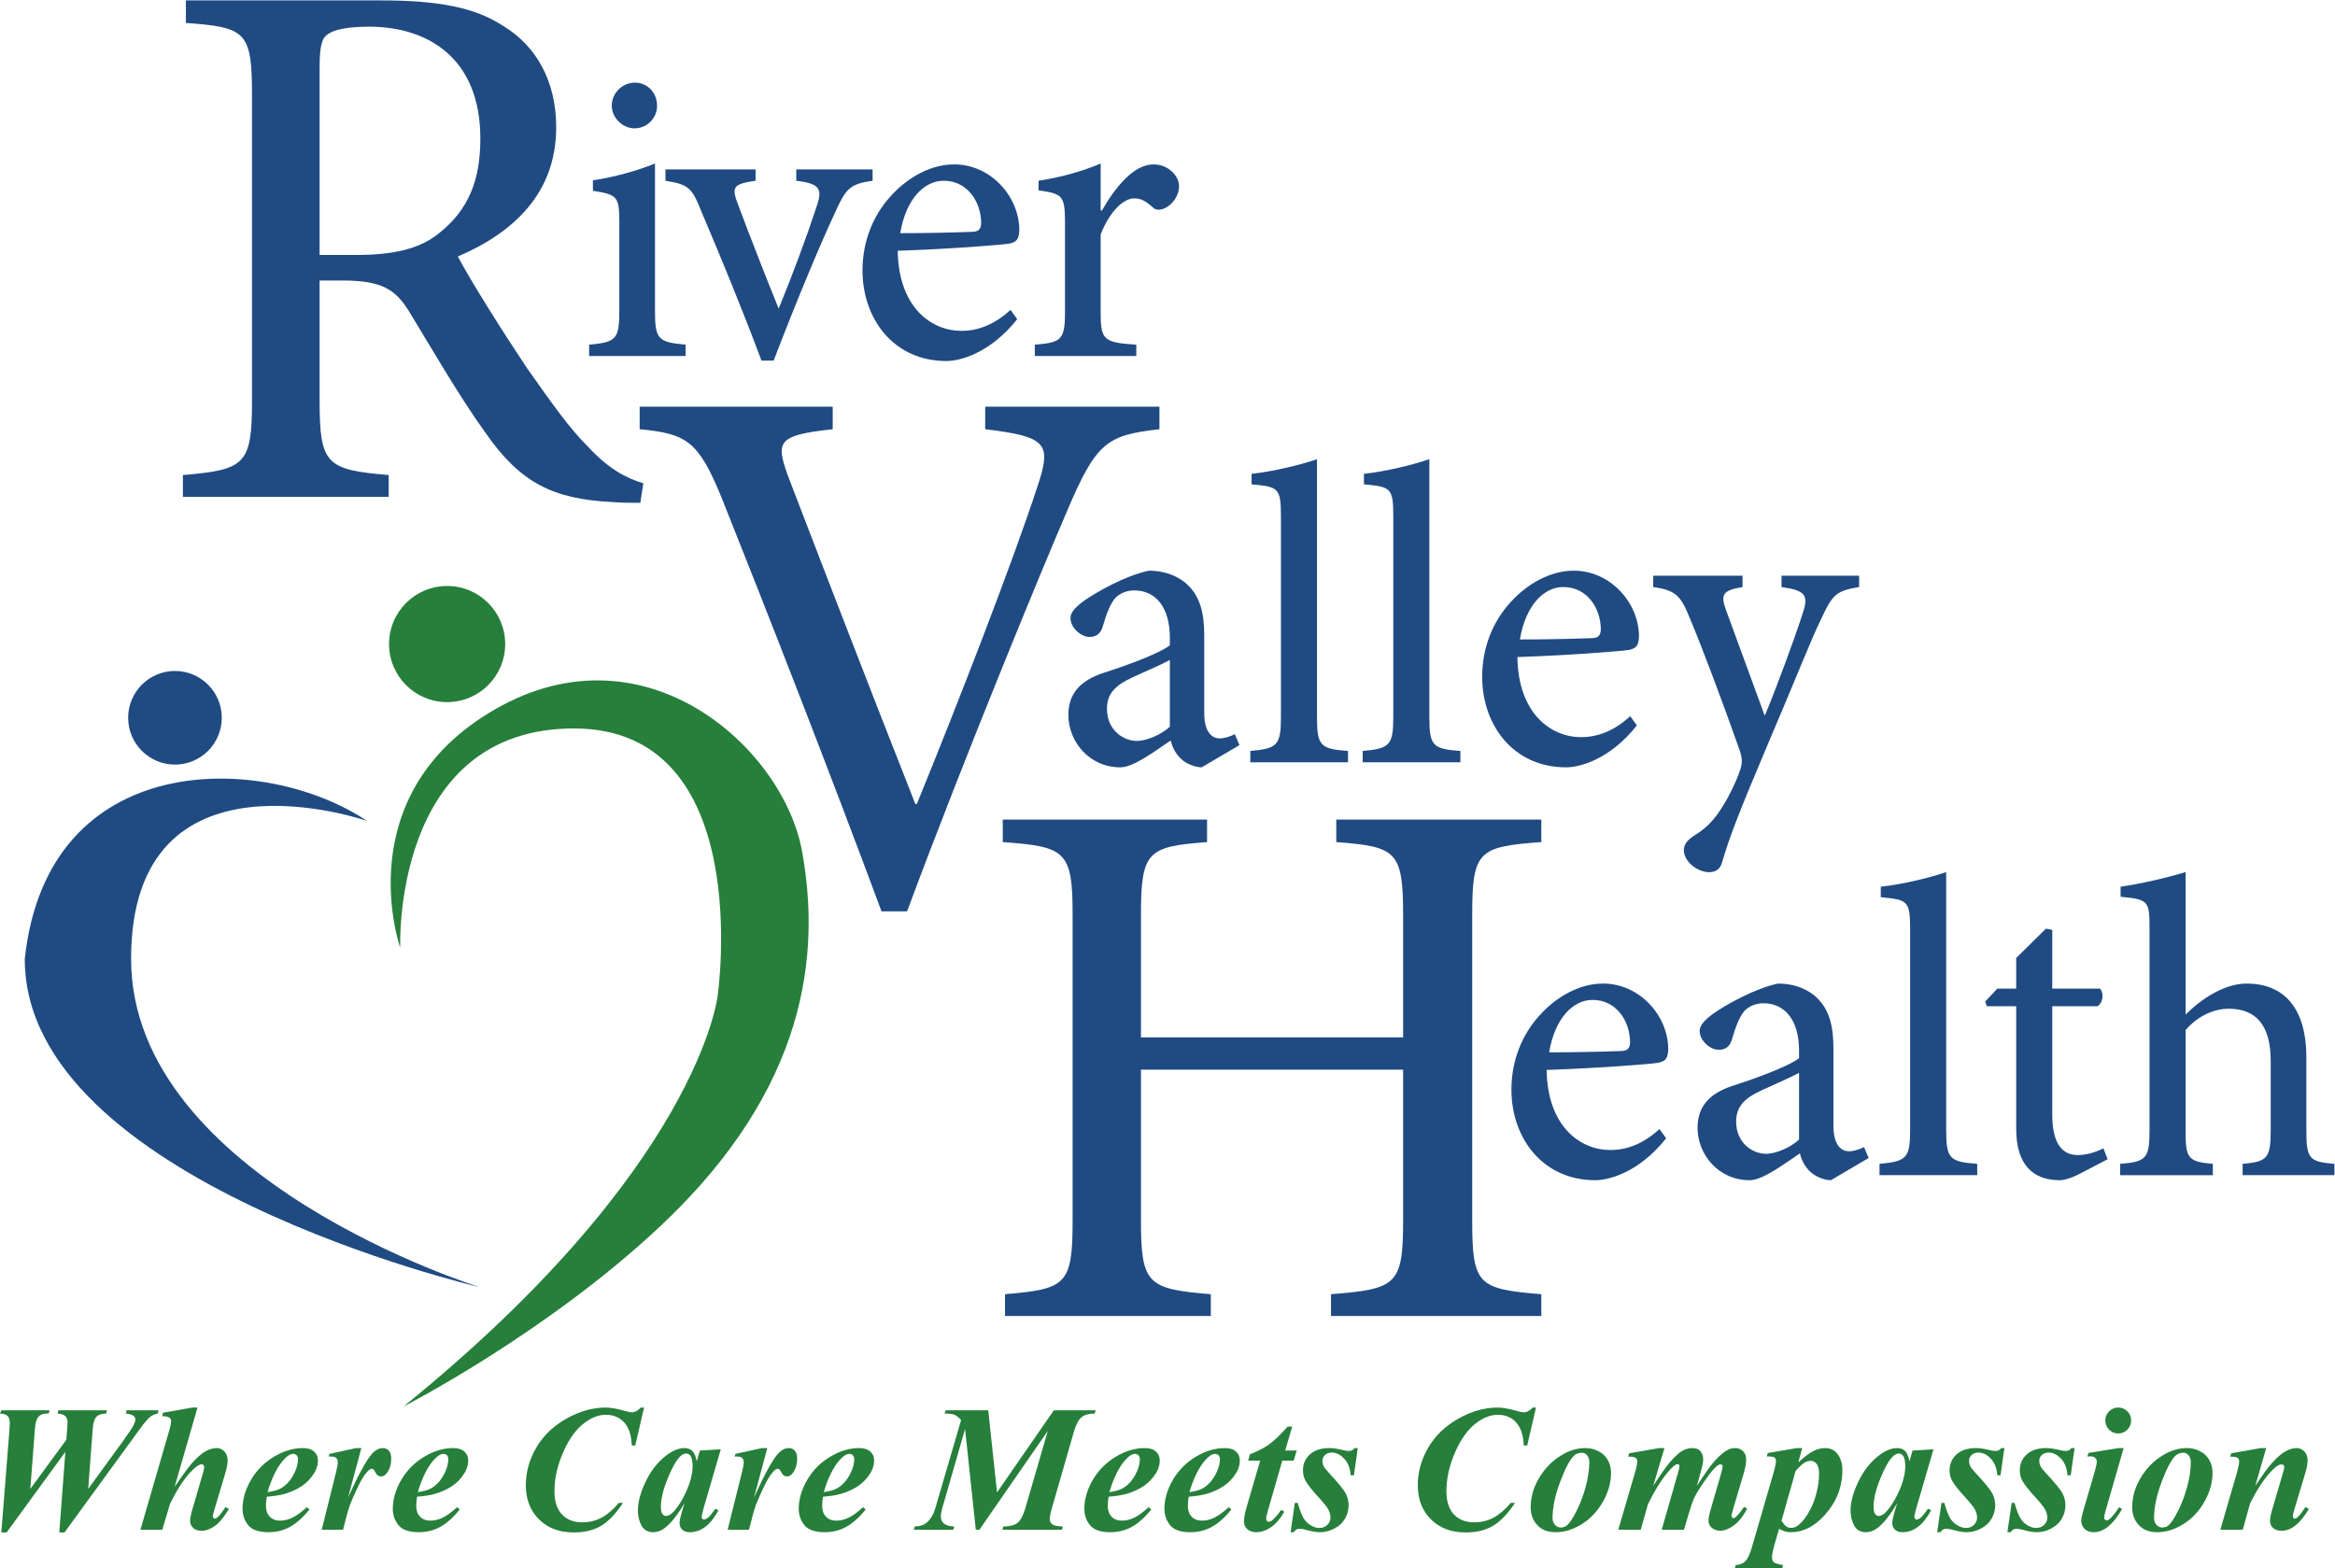<?xml version="1.0" encoding="UTF-8" standalone="no"?>
<svg xmlns:inkscape="http://www.inkscape.org/namespaces/inkscape" xmlns:sodipodi="http://sodipodi.sourceforge.net/DTD/sodipodi-0.dtd" xmlns="http://www.w3.org/2000/svg" xmlns:svg="http://www.w3.org/2000/svg" version="1.1" id="svg2" width="331.52" height="222.693" viewBox="0 0 331.52 222.693" sodipodi:docname="RiverValleyHealth-WhereCareMeetsCompassion-4C.eps">
  <defs id="defs6"></defs>
  <g id="g8" inkscape:groupmode="layer" inkscape:label="ink_ext_XXXXXX" transform="matrix(1.333,0,0,-1.333,0,222.693)">
    <g id="g10" transform="scale(0.1)">
      <path d="m 378.02,1399 c 41.597,0 68.8,6.39 89.601,23.19 31.203,24.8 44,56 44,100.8 0,87.21 -57.601,119.21 -118.402,119.21 -23.199,0 -37.606,-3.2 -44,-8 -6.403,-4 -8.805,-12.81 -8.805,-35.2 v -200 z m 304.007,-264.02 c -10.402,0 -20,0 -29.601,0.81 -64.004,3.19 -98.403,20.8 -135.203,73.6 -28.801,40 -57.606,90.4 -81.602,129.6 -14.398,23.2 -28.805,32.8 -70.402,32.8 h -24.805 v -128 c 0,-68 7.203,-73.61 73.606,-79.2 v -23.2 H 194.813 v 23.2 c 66.402,5.59 73.605,11.2 73.605,79.2 v 324.81 c 0,68.8 -6.402,72.79 -70.406,77.6 v 24 h 206.406 c 62.402,0 101.602,-7.2 132.805,-28 33.597,-20.81 55.199,-57.61 55.199,-107.2 0,-69.61 -44.801,-112.01 -104.801,-137.61 14.399,-27.2 48.801,-81.6 72.801,-117.6 30.402,-43.2 46.398,-65.6 66.402,-85.6 21.598,-23.21 40,-32.8 58.403,-38.4 l -3.2,-20.81" style="fill:#204b82;fill-opacity:1;fill-rule:nonzero;stroke:none" id="path12"></path>
      <path d="m 651.621,1558.02 c 0,13.84 11.609,24.57 24.567,24.57 13.398,0 23.671,-10.73 23.671,-24.57 0,-12.95 -10.273,-24.11 -24.117,-24.11 -12.512,0 -24.121,11.16 -24.121,24.11 z m -24.117,-266.63 v 12.06 c 28.586,2.68 32.16,5.35 32.16,36.62 v 92.9 c 0,28.13 -1.789,30.37 -28.141,34.39 v 11.16 c 23.227,3.57 46.004,9.83 66.106,17.87 v -156.32 c 0,-30.82 3.125,-33.94 32.601,-36.62 v -12.06 H 627.504" style="fill:#204b82;fill-opacity:1;fill-rule:nonzero;stroke:none" id="path14"></path>
      <path d="m 929.402,1478.07 c -24.113,-3.57 -28.132,-7.59 -40.191,-34.38 -15.633,-33.5 -39.305,-89.77 -65.207,-157.22 h -12.953 c -20.547,54.94 -41.539,105.85 -63.867,158.55 -10.274,25.91 -13.848,29.04 -38.411,33.05 v 12.07 h 96.024 v -12.07 c -24.563,-3.57 -25.906,-6.69 -18.313,-26.35 11.614,-31.26 30.371,-79.05 42.875,-109.86 14.743,35.72 29.926,76.82 39.75,106.74 7.594,20.99 4.469,26.35 -20.988,29.47 v 12.07 h 81.281 v -12.07" style="fill:#204b82;fill-opacity:1;fill-rule:nonzero;stroke:none" id="path16"></path>
      <path d="m 1004.85,1478.07 c -19.647,0 -39.745,-18.3 -45.998,-55.82 24.566,0 49.578,0.45 75.038,1.34 8.03,0 10.71,2.23 11.16,8.93 0,23.67 -15.18,45.55 -39.75,45.55 z m 78.61,-147.38 c -29.03,-36.62 -61.18,-44.67 -75.48,-44.67 -56.269,0 -89.324,45.12 -89.324,96.48 0,30.82 11.168,58.51 29.922,79.05 18.762,20.99 43.77,33.94 67.442,33.94 h 0.44 c 38.42,0 69.23,-33.94 69.23,-70.11 -0.44,-8.94 -2.23,-12.51 -10.71,-14.29 -8.05,-1.35 -64.77,-5.81 -118.808,-7.6 0.894,-60.3 35.73,-85.31 67.888,-85.31 18.31,0 35.73,7.15 52.25,22.34 l 7.15,-9.83" style="fill:#204b82;fill-opacity:1;fill-rule:nonzero;stroke:none" id="path18"></path>
      <path d="m 1173.65,1446.37 c 13.85,24.11 33.5,49.12 54.94,49.12 16.08,0 27.24,-12.5 27.24,-23.22 0,-9.82 -6.7,-19.65 -15.63,-23.67 -5.36,-2.23 -9.38,-1.79 -12.06,0.89 -7.59,6.7 -12.51,9.83 -20.1,9.83 -11.16,0 -25.9,-13.4 -35.73,-38.41 v -81.73 c 0,-30.38 2.24,-33.5 37.96,-35.73 v -12.06 h -108.08 v 12.06 c 28.59,2.23 32.16,5.35 32.16,35.28 v 94.24 c 0,29.48 -2.68,31.26 -28.14,34.83 v 10.27 c 22.33,3.58 43.77,8.94 66.1,18.32 v -50.02 h 1.34" style="fill:#204b82;fill-opacity:1;fill-rule:nonzero;stroke:none" id="path20"></path>
      <path d="m 1234.93,1213.4 c -56,-6.4 -67.2,-13.6 -98.4,-87.2 -23.2,-53.6 -108,-258.407 -170.401,-426.411 H 938.926 C 883.727,848.594 814.922,1024.59 768.52,1140.6 c -24.797,60.8 -37.598,68 -87.204,72.8 v 24 h 205.61 v -24 c -58.406,-6.4 -60.805,-12.8 -48.004,-48.8 22.402,-58.4 83.203,-216.807 136.004,-350.412 h 1.601 C 1019.73,919.797 1078.93,1072.6 1104.53,1151 c 16,47.2 11.2,54.4 -55.2,62.4 v 24 h 185.6 v -24" style="fill:#204b82;fill-opacity:1;fill-rule:nonzero;stroke:none" id="path22"></path>
      <path d="m 1246.02,967.563 c -9.83,-5.356 -29.93,-13.84 -39.31,-18.309 -17.86,-8.039 -27.69,-16.973 -27.69,-33.496 0,-23.672 18.31,-34.391 31.71,-34.391 11.16,0 26.8,7.145 35.29,15.188 z m 33.94,-114.336 c -7.15,0 -16.97,4.023 -21.89,8.937 -6.25,5.805 -9.37,12.504 -11.16,19.649 -17.87,-12.055 -39.75,-28.586 -53.6,-28.586 -33.05,0 -55.38,27.246 -55.38,55.832 0,21.882 11.61,36.175 37.07,44.664 28.14,8.929 60.74,21.433 71.02,29.476 v 8.035 c 0,32.606 -15.19,50.466 -37.97,50.466 -8.04,0 -15.18,-3.12 -20.1,-8.03 -5.36,-6.26 -9.38,-16.53 -13.39,-30.37 -2.24,-7.597 -6.7,-11.171 -14.3,-11.171 -8.48,0 -20.09,9.381 -20.09,20.101 0,6.25 5.35,11.61 14.29,18.31 13.4,9.38 43.77,26.8 69.22,32.16 14.29,0 27.69,-4.02 38.41,-12.51 16.08,-13.4 20.55,-32.16 20.55,-56.272 v -82.629 c 0,-20.992 8.48,-27.242 16.53,-27.242 5.35,0 11.61,2.23 16.07,4.465 l 4.92,-11.614 -40.2,-23.671" style="fill:#204b82;fill-opacity:1;fill-rule:nonzero;stroke:none" id="path24"></path>
      <path d="m 1331.72,858.59 v 12.058 c 28.59,2.676 32.61,5.809 32.61,36.176 v 213.486 c 0,30.82 -2.68,31.71 -31.27,34.39 v 11.17 c 24.12,2.68 53.15,9.82 69.68,15.63 V 906.824 c 0,-30.816 3.57,-33.941 33.05,-36.176 V 858.59 h -104.07" style="fill:#204b82;fill-opacity:1;fill-rule:nonzero;stroke:none" id="path26"></path>
      <path d="m 1451.4,858.59 v 12.058 c 28.58,2.676 32.6,5.809 32.6,36.176 v 213.486 c 0,30.82 -2.68,31.71 -31.27,34.39 v 11.17 c 24.13,2.68 53.15,9.82 69.68,15.63 V 906.824 c 0,-30.816 3.57,-33.941 33.05,-36.176 V 858.59 H 1451.4" style="fill:#204b82;fill-opacity:1;fill-rule:nonzero;stroke:none" id="path28"></path>
      <path d="m 1664.86,1045.28 c -19.65,0 -39.74,-18.31 -46,-55.831 24.57,0 49.58,0.449 75.04,1.344 8.03,0 10.71,2.23 11.16,8.93 0,23.667 -15.18,45.557 -39.75,45.557 z m 78.61,-147.389 c -29.03,-36.621 -61.18,-44.664 -75.48,-44.664 -56.28,0 -89.32,45.113 -89.32,96.476 0,30.813 11.16,58.507 29.92,79.047 18.76,21 43.77,33.95 67.44,33.95 h 0.44 c 38.42,0 69.23,-33.95 69.23,-70.122 -0.44,-8.937 -2.23,-12.512 -10.71,-14.293 -8.05,-1.344 -64.77,-5.805 -118.81,-7.594 0.9,-60.296 35.73,-85.304 67.89,-85.304 18.31,0 35.73,7.148 52.25,22.332 l 7.15,-9.828" style="fill:#204b82;fill-opacity:1;fill-rule:nonzero;stroke:none" id="path30"></path>
      <path d="m 1980.15,1045.28 c -24.12,-4.02 -28.14,-7.6 -40.2,-33.5 -11.61,-23.671 -25.9,-61.182 -57.61,-135.323 -30.82,-72.805 -40.65,-98.707 -47.79,-123.273 -2.24,-9.375 -8.04,-11.614 -14.3,-11.614 -12.5,0 -26.79,11.614 -26.79,23.231 0,6.699 4.02,11.16 11.61,16.074 15.18,9.379 24.12,20.102 35.28,40.199 8.04,15.188 11.62,24.563 13.4,30.371 2.24,6.7 1.79,12.504 -0.89,20.098 -18.76,53.145 -39.75,108.973 -52.7,139.787 -9.83,24.12 -14.3,30.37 -39.31,33.95 v 12.06 h 95.14 v -12.06 c -21.44,-3.58 -23.68,-8.05 -17.42,-25.01 l 41.09,-112.106 c 12.5,29.922 32.15,83.07 41.09,111.216 5.35,16.97 2.23,22.32 -23.23,25.9 v 12.06 h 82.63 v -12.06" style="fill:#204b82;fill-opacity:1;fill-rule:nonzero;stroke:none" id="path32"></path>
      <path d="m 1641.67,773.59 c -67.21,-4.801 -73.61,-9.602 -73.61,-77.598 V 370.379 c 0,-68.797 6.4,-72.809 73.61,-78.399 v -23.21 h -224.01 v 23.21 c 69.6,5.59 76.8,9.602 76.8,78.399 V 531.191 H 1215.25 V 370.379 c 0,-68 7.21,-72.809 74.41,-78.399 v -23.21 h -219.21 v 23.21 c 64.8,5.59 72,9.602 72,78.399 v 325.613 c 0,67.996 -7.2,72.797 -74.4,77.598 v 24.004 h 217.6 V 773.59 c -63.19,-4.801 -70.4,-9.602 -70.4,-77.598 V 565.59 h 279.21 v 130.402 c 0,67.996 -7.2,72.797 -71.2,77.598 v 24.004 h 218.41 V 773.59" style="fill:#204b82;fill-opacity:1;fill-rule:nonzero;stroke:none" id="path34"></path>
      <path d="m 1696.02,605.469 c -19.65,0 -39.75,-18.309 -46.01,-55.828 24.57,0 49.58,0.449 75.04,1.339 8.04,0 10.72,2.231 11.16,8.93 0,23.672 -15.18,45.559 -39.75,45.559 z m 78.6,-147.387 c -29.03,-36.621 -61.18,-44.66 -75.47,-44.66 -56.28,0 -89.33,45.109 -89.33,96.469 0,30.82 11.17,58.507 29.92,79.058 18.76,20.992 43.77,33.942 67.44,33.942 h 0.45 c 38.41,0 69.23,-33.942 69.23,-70.121 -0.45,-8.938 -2.24,-12.508 -10.72,-14.29 -8.04,-1.351 -64.76,-5.808 -118.81,-7.601 0.9,-60.289 35.74,-85.297 67.89,-85.297 18.32,0 35.73,7.137 52.26,22.328 l 7.14,-9.828" style="fill:#204b82;fill-opacity:1;fill-rule:nonzero;stroke:none" id="path36"></path>
      <path d="m 1916.18,527.75 c -9.83,-5.352 -29.93,-13.84 -39.31,-18.309 -17.86,-8.031 -27.69,-16.972 -27.69,-33.492 0,-23.668 18.32,-34.39 31.71,-34.39 11.17,0 26.8,7.14 35.29,15.179 z m 33.94,-114.328 c -7.15,0 -16.97,4.019 -21.89,8.93 -6.25,5.808 -9.37,12.507 -11.16,19.648 -17.87,-12.051 -39.75,-28.578 -53.6,-28.578 -33.05,0 -55.38,27.238 -55.38,55.828 0,21.879 11.61,36.172 37.07,44.66 28.14,8.93 60.74,21.442 71.02,29.481 v 8.039 c 0,32.601 -15.19,50.461 -37.97,50.461 -8.04,0 -15.18,-3.121 -20.09,-8.032 -5.37,-6.257 -9.38,-16.527 -13.4,-30.371 -2.24,-7.597 -6.7,-11.168 -14.3,-11.168 -8.48,0 -20.09,9.379 -20.09,20.102 0,6.25 5.35,11.609 14.29,18.308 13.4,9.379 43.77,26.801 69.22,32.161 14.29,0 27.69,-4.02 38.42,-12.512 16.07,-13.399 20.54,-32.16 20.54,-56.27 V 471.48 c 0,-20.992 8.48,-27.242 16.52,-27.242 5.36,0 11.62,2.231 16.08,4.461 l 4.92,-11.609 -40.2,-23.668" style="fill:#204b82;fill-opacity:1;fill-rule:nonzero;stroke:none" id="path38"></path>
      <path d="m 2001.88,418.781 v 12.059 c 28.59,2.68 32.61,5.808 32.61,36.18 v 213.484 c 0,30.812 -2.68,31.707 -31.27,34.387 v 11.168 c 24.12,2.675 53.15,9.824 69.68,15.629 V 467.02 c 0,-30.821 3.57,-33.95 33.05,-36.18 v -12.059 h -104.07" style="fill:#204b82;fill-opacity:1;fill-rule:nonzero;stroke:none" id="path40"></path>
      <path d="m 2213.13,419.219 c -8.05,-4.02 -15.19,-5.797 -19.21,-5.797 -29.48,0 -46.45,17.418 -46.45,54.488 v 130.86 h -31.26 l -1.79,4.91 12.95,13.851 h 20.1 v 32.598 l 31.71,31.266 6.7,-1.34 v -62.524 h 50.91 c 4.47,-5.359 3.13,-15.191 -2.67,-18.761 h -48.24 V 483.09 c 0,-36.621 15.18,-42.871 27.25,-42.871 10.71,0 20.99,4.019 27.24,7.14 l 4.46,-11.609 -31.7,-16.531" style="fill:#204b82;fill-opacity:1;fill-rule:nonzero;stroke:none" id="path42"></path>
      <path d="m 2388.62,418.781 v 12.059 c 25.91,2.23 29.92,5.808 29.92,35.281 v 74.59 c 0,37.07 -15.18,55.379 -44.66,55.379 -16.08,0 -33.49,-8.039 -46,-22.781 V 466.121 c 0,-29.031 2.23,-33.051 29.03,-35.281 v -12.059 h -98.71 v 12.059 c 27.25,2.23 31.27,5.359 31.27,35.281 v 216.168 c 0,28.586 -1.34,30.367 -30.82,33.047 v 10.723 c 21.89,3.125 50.47,9.824 69.23,15.629 V 589.84 c 16.08,16.07 40.64,33.051 65.21,33.051 37.07,0 63.42,-23.231 63.42,-78.61 v -78.16 c 0,-29.922 3.12,-33.051 29.92,-35.281 v -12.059 h -97.81" style="fill:#204b82;fill-opacity:1;fill-rule:nonzero;stroke:none" id="path44"></path>
      <path d="m 139.625,649.23 c 0,234.418 251.164,146.977 251.164,146.977 C 281.621,869.285 50.496,874.578 26.398,649.109 26.043,412.371 510.98,299.461 510.98,299.461 c 0,0 -371.355,115.348 -371.355,349.769" style="fill:#204b82;fill-opacity:1;fill-rule:nonzero;stroke:none" id="path46"></path>
      <path d="m 186.355,856.148 c 27.54,0 49.868,22.325 49.868,49.864 0,27.539 -22.328,49.863 -49.868,49.863 -27.539,0 -49.863,-22.324 -49.863,-49.863 0,-27.539 22.324,-49.864 49.863,-49.864" style="fill:#204b82;fill-opacity:1;fill-rule:nonzero;stroke:none" id="path48"></path>
      <path d="m 476.23,922.684 c 34.161,0 61.852,27.691 61.852,61.851 0,34.165 -27.691,61.855 -61.852,61.855 -34.16,0 -61.851,-27.69 -61.851,-61.855 0,-34.16 27.691,-61.851 61.851,-61.851" style="fill:#267f3a;fill-opacity:1;fill-rule:nonzero;stroke:none" id="path50"></path>
      <path d="M 704.531,365.602 C 582.484,250.48 429.824,172.379 429.824,172.379 c 315.43,255.543 334.578,437.742 334.578,437.742 0,0 41.278,284.524 -153.039,284.524 -194.312,0 -185.07,-233.543 -185.07,-233.543 0,0 -57.703,163.023 101.594,254.269 159.297,91.249 306.222,-41.266 326.328,-151.32 C 874.32,654 859.523,511.789 704.531,365.602" style="fill:#267f3a;fill-opacity:1;fill-rule:nonzero;stroke:none" id="path52"></path>
      <path d="M 1.41,38.191 10.043,147.031 c 0.25,3.188 0.371,5.821 0.371,7.891 0,3.308 -0.766,5.75 -2.293,7.308 C 6.586,163.789 3.883,164.672 0,164.859 l 1.41,3.473 H 52.828 l -1.031,-3.473 h -2.535 c -3.379,0 -6.113,-1.121 -8.207,-3.328 -2.098,-2.23 -3.363,-6.371 -3.805,-12.429 l -4.969,-64.551 38.375,52.437 0.938,12.114 c 0.246,2.5 0.375,4.5 0.375,6 0,3.07 -0.832,5.41 -2.488,7.027 -1.656,1.633 -4.391,2.543 -8.207,2.73 l 0.938,3.473 h 51.793 l -1.031,-3.473 c -4.571,0 -7.946,-1.121 -10.137,-3.328 -2.188,-2.23 -3.535,-6.371 -4.031,-12.429 L 93.926,84.551 130.895,135.398 c 6.316,8.692 10.222,14.602 11.726,17.731 1.067,2.133 1.598,3.941 1.598,5.441 0,1.442 -0.703,2.731 -2.114,3.899 -1.406,1.152 -4.113,1.953 -8.117,2.39 l 0.938,3.473 h 33.965 l -0.84,-3.473 c -3.067,-0.57 -5.602,-1.629 -7.602,-3.199 -2.812,-2.18 -6.472,-6.371 -10.976,-12.558 L 68.688,38.191 H 63.148 L 69.625,124.051 7.043,38.191 H 1.41" style="fill:#267f3a;fill-opacity:1;fill-rule:nonzero;stroke:none" id="path54"></path>
      <path d="M 210.367,171.238 185.973,86.699 c 8.445,12.449 14.574,20.86 18.39,25.242 5.692,6.321 10.586,10.579 14.684,12.809 4.098,2.219 8.023,3.328 11.777,3.328 3.192,0 5.922,-1.207 8.207,-3.609 2.282,-2.41 3.426,-5.617 3.426,-9.617 0,-3.383 -0.746,-7.602 -2.254,-12.672 L 228.289,62.211 c -1.062,-3.5 -1.594,-5.851 -1.594,-7.039 0,-0.562 0.219,-1.07 0.66,-1.543 0.434,-0.469 0.934,-0.707 1.497,-0.707 0.753,0 1.5,0.316 2.253,0.938 2,1.562 4.129,4.062 6.379,7.5 0.563,0.879 1.469,2.191 2.719,3.949 l 3.664,-2.059 c -5.383,-8.891 -10.476,-14.988 -15.297,-18.301 -4.816,-3.32 -9.382,-4.969 -13.699,-4.969 -3.879,0 -6.91,0.988 -9.101,2.988 -2.192,2.012 -3.286,4.512 -3.286,7.512 0,2.758 0.754,6.66 2.25,11.73 l 11.637,39.969 c 0.754,2.761 1.129,4.761 1.129,6.011 0,0.68 -0.27,1.297 -0.797,1.821 -0.531,0.527 -1.14,0.808 -1.832,0.808 -2.25,0 -5.351,-1.879 -9.289,-5.64 -8.133,-7.692 -16.266,-19.77 -24.394,-36.211 l -8.352,-27.867 h -23.27 l 30.778,106.019 c 1.25,4.508 1.879,7.731 1.879,9.668 0,1.563 -0.629,2.781 -1.879,3.652 -1.629,1.2 -4.129,1.688 -7.508,1.508 l 0.66,3.75 31.238,5.539 h 5.633" style="fill:#267f3a;fill-opacity:1;fill-rule:nonzero;stroke:none" id="path56"></path>
      <path d="m 284.961,81.172 c 5.504,0.809 9.773,1.918 12.809,3.328 3.031,1.398 6.003,3.648 8.914,6.75 2.906,3.102 5.425,7.012 7.554,11.73 2.125,4.719 3.188,9.141 3.188,13.27 0,1.75 -0.488,3.129 -1.453,4.141 -0.973,0.988 -2.207,1.5 -3.707,1.5 -3.004,0 -6.383,-2.102 -10.133,-6.289 -6.883,-7.641 -12.606,-19.114 -17.172,-34.43 z m -0.844,-4.891 c -0.562,-4.062 -0.847,-7.41 -0.847,-10.043 0,-4.68 1.363,-8.438 4.085,-11.25 2.719,-2.816 6.368,-4.219 10.93,-4.219 4.375,0 8.77,1.051 13.184,3.18 4.41,2.133 9.523,5.852 15.34,11.172 l 2.816,-2.539 c -7.191,-8.691 -14.199,-14.883 -21.016,-18.57 -6.824,-3.691 -14.363,-5.543 -22.617,-5.543 -10.445,0 -17.672,2.5 -21.672,7.512 -4.004,5 -6.004,10.789 -6.004,17.352 0,10.27 2.985,20.52 8.957,30.789 5.973,10.25 14.11,18.469 24.399,24.66 10.285,6.207 20.625,9.297 31.008,9.297 5.254,0 9.222,-1.258 11.914,-3.758 2.691,-2.5 4.039,-5.648 4.039,-9.468 0,-4.571 -1.313,-9.012 -3.942,-13.321 -3.628,-5.89 -8.199,-10.633 -13.699,-14.222 -5.504,-3.59 -11.668,-6.34 -18.48,-8.207 -4.574,-1.25 -10.699,-2.191 -18.395,-2.82" style="fill:#267f3a;fill-opacity:1;fill-rule:nonzero;stroke:none" id="path58"></path>
      <path d="M 384.887,128.078 370.719,75.352 c 11.636,25.707 20.39,41.527 26.273,47.48 3.438,3.488 7.067,5.246 10.883,5.246 2.629,0 4.754,-0.957 6.379,-2.859 1.625,-1.91 2.441,-4.617 2.441,-8.117 0,-6.071 -1.468,-11.172 -4.41,-15.301 -1.875,-2.629 -3.972,-3.93 -6.289,-3.93 -2.5,0 -4.375,1.148 -5.629,3.461 -1.25,2.316 -2.125,3.68 -2.629,4.078 -0.496,0.41 -1.027,0.621 -1.59,0.621 -0.625,0 -1.285,-0.191 -1.972,-0.57 -1.379,-0.75 -3.176,-2.57 -5.399,-5.481 -2.218,-2.91 -4.953,-7.781 -8.207,-14.59 -3.25,-6.82 -5.785,-12.59 -7.601,-17.32 -1.813,-4.719 -4.348,-13.711 -7.598,-26.969 h -22.703 l 15.477,62.207 c 1.128,4.621 1.691,7.691 1.691,9.191 0,1.691 -0.301,3 -0.891,3.941 -0.593,0.938 -1.41,1.629 -2.441,2.071 -1.031,0.429 -3.176,0.648 -6.426,0.648 l 0.844,2.731 28.336,6.187 h 5.629" style="fill:#267f3a;fill-opacity:1;fill-rule:nonzero;stroke:none" id="path60"></path>
      <path d="m 445.027,81.172 c 5.504,0.809 9.778,1.918 12.809,3.328 3.031,1.398 6.008,3.648 8.918,6.75 2.902,3.102 5.426,7.012 7.555,11.73 2.121,4.719 3.187,9.141 3.187,13.27 0,1.75 -0.488,3.129 -1.457,4.141 -0.973,0.988 -2.207,1.5 -3.703,1.5 -3.004,0 -6.383,-2.102 -10.133,-6.289 -6.887,-7.641 -12.609,-19.114 -17.176,-34.43 z m -0.843,-4.891 c -0.563,-4.062 -0.844,-7.41 -0.844,-10.043 0,-4.68 1.363,-8.438 4.082,-11.25 2.719,-2.816 6.367,-4.219 10.933,-4.219 4.375,0 8.77,1.051 13.184,3.18 4.406,2.133 9.52,5.852 15.336,11.172 l 2.816,-2.539 C 482.5,53.891 475.492,47.699 468.676,44.012 c -6.821,-3.691 -14.36,-5.543 -22.617,-5.543 -10.446,0 -17.668,2.5 -21.668,7.512 -4.004,5 -6.008,10.789 -6.008,17.352 0,10.27 2.984,20.52 8.961,30.789 5.972,10.25 14.105,18.469 24.394,24.66 10.289,6.207 20.625,9.297 31.012,9.297 5.254,0 9.223,-1.258 11.914,-3.758 2.691,-2.5 4.035,-5.648 4.035,-9.468 0,-4.571 -1.312,-9.012 -3.937,-13.321 -3.629,-5.89 -8.199,-10.633 -13.703,-14.222 -5.5,-3.59 -11.664,-6.34 -18.481,-8.207 -4.57,-1.25 -10.699,-2.191 -18.394,-2.82" style="fill:#267f3a;fill-opacity:1;fill-rule:nonzero;stroke:none" id="path62"></path>
      <path d="m 685.98,171.238 -9.382,-40.437 h -3.66 c -0.438,11.008 -3.141,19.211 -8.114,24.621 -4.976,5.41 -11.465,8.129 -19.472,8.129 -8.629,0 -17.231,-3.699 -25.801,-11.071 -8.571,-7.39 -15.824,-18.679 -21.77,-33.878 -4.816,-12.332 -7.222,-24.481 -7.222,-36.5 0,-10.762 2.64,-18.973 7.925,-24.621 5.286,-5.672 12.528,-8.5 21.719,-8.5 7.449,0 14.235,1.629 20.363,4.879 6.133,3.25 12.325,8.539 18.579,15.851 h 4.507 c -7.757,-11.633 -15.593,-19.789 -23.507,-24.48 -7.915,-4.699 -17.59,-7.039 -29.036,-7.039 -15.328,0 -27.668,4.648 -37.015,13.93 -9.36,9.289 -14.031,21.41 -14.031,36.359 0,14.008 3.722,27.378 11.167,40.121 7.442,12.718 18.157,23.019 32.133,30.867 13.981,7.84 27.883,11.769 41.711,11.769 5.254,0 11.785,-1.129 19.61,-3.379 4.004,-1.129 6.785,-1.679 8.347,-1.679 3.129,0 6.289,1.679 9.481,5.058 h 3.468" style="fill:#267f3a;fill-opacity:1;fill-rule:nonzero;stroke:none" id="path64"></path>
      <path d="m 737.688,108.941 c 0,5.059 -0.786,8.719 -2.352,10.981 -1.121,1.558 -2.656,2.34 -4.594,2.34 -1.937,0 -3.941,-0.942 -6.008,-2.813 -4.187,-3.89 -8.711,-11.75 -13.558,-23.609 -4.848,-11.851 -7.27,-22.09 -7.27,-30.719 0,-3.32 0.547,-5.711 1.641,-7.18 1.094,-1.473 2.301,-2.203 3.613,-2.203 2.817,0 5.66,1.621 8.539,4.871 4.125,4.629 7.848,10.289 11.168,16.992 5.879,11.758 8.821,22.199 8.821,31.339 z m 30.023,17.821 -18.203,-62.391 -1.875,-7.602 c -0.192,-0.949 -0.285,-1.629 -0.285,-2.07 0,-0.75 0.265,-1.398 0.797,-1.969 0.531,-0.559 1.078,-0.84 1.644,-0.84 1.316,0 3.125,1 5.441,3 0.938,0.82 3.192,3.691 6.758,8.629 l 3.282,-1.691 c -4.442,-8.117 -9.18,-14.047 -14.215,-17.77 -5.035,-3.719 -10.457,-5.59 -16.282,-5.59 -3.562,0 -6.281,0.93 -8.164,2.769 -1.875,1.84 -2.808,4.172 -2.808,6.992 0,2.441 1,6.969 3,13.598 l 2.254,7.613 C 721.797,56.988 714.82,48.172 708.129,42.969 c -3.883,-2.988 -8.008,-4.5 -12.387,-4.5 -5.758,0 -9.914,2.363 -12.476,7.082 -2.567,4.731 -3.848,10.059 -3.848,16.008 0,8.82 2.687,18.93 8.066,30.352 5.383,11.41 12.45,20.59 21.207,27.539 7.192,5.75 13.95,8.629 20.27,8.629 3.5,0 6.316,-1.019 8.441,-3.058 2.129,-2.032 3.692,-5.731 4.692,-11.11 l 3.379,11.539 22.238,1.313" style="fill:#267f3a;fill-opacity:1;fill-rule:nonzero;stroke:none" id="path66"></path>
      <path d="M 817.25,128.078 803.082,75.352 c 11.637,25.707 20.391,41.527 26.273,47.48 3.438,3.488 7.067,5.246 10.883,5.246 2.629,0 4.75,-0.957 6.379,-2.859 1.625,-1.91 2.442,-4.617 2.442,-8.117 0,-6.071 -1.469,-11.172 -4.411,-15.301 -1.875,-2.629 -3.972,-3.93 -6.289,-3.93 -2.5,0 -4.375,1.148 -5.629,3.461 -1.25,2.316 -2.125,3.68 -2.628,4.078 -0.497,0.41 -1.032,0.621 -1.59,0.621 -0.625,0 -1.285,-0.191 -1.973,-0.57 -1.379,-0.75 -3.176,-2.57 -5.394,-5.481 -2.223,-2.91 -4.957,-7.781 -8.211,-14.59 -3.25,-6.82 -5.786,-12.59 -7.602,-17.32 -1.812,-4.719 -4.348,-13.711 -7.598,-26.969 h -22.707 l 15.481,62.207 c 1.129,4.621 1.687,7.691 1.687,9.191 0,1.691 -0.297,3 -0.886,3.941 -0.594,0.938 -1.411,1.629 -2.442,2.071 -1.031,0.429 -3.176,0.648 -6.426,0.648 l 0.844,2.731 28.336,6.187 h 5.629" style="fill:#267f3a;fill-opacity:1;fill-rule:nonzero;stroke:none" id="path68"></path>
      <path d="m 877.395,81.172 c 5.5,0.809 9.773,1.918 12.804,3.328 3.031,1.398 6.008,3.648 8.918,6.75 2.903,3.102 5.426,7.012 7.555,11.73 2.121,4.719 3.187,9.141 3.187,13.27 0,1.75 -0.488,3.129 -1.457,4.141 -0.968,0.988 -2.207,1.5 -3.707,1.5 -3,0 -6.379,-2.102 -10.129,-6.289 -6.886,-7.641 -12.609,-19.114 -17.171,-34.43 z m -0.848,-4.891 c -0.563,-4.062 -0.844,-7.41 -0.844,-10.043 0,-4.68 1.363,-8.438 4.082,-11.25 2.719,-2.816 6.367,-4.219 10.934,-4.219 4.375,0 8.769,1.051 13.183,3.18 4.411,2.133 9.52,5.852 15.336,11.172 l 2.817,-2.539 c -7.192,-8.691 -14.2,-14.883 -21.016,-18.57 -6.82,-3.691 -14.359,-5.543 -22.617,-5.543 -10.442,0 -17.668,2.5 -21.668,7.512 -4.004,5 -6.008,10.789 -6.008,17.352 0,10.27 2.984,20.52 8.961,30.789 5.973,10.25 14.106,18.469 24.395,24.66 10.289,6.207 20.625,9.297 31.011,9.297 5.254,0 9.223,-1.258 11.914,-3.758 2.692,-2.5 4.036,-5.648 4.036,-9.468 0,-4.571 -1.313,-9.012 -3.938,-13.321 -3.629,-5.89 -8.199,-10.633 -13.703,-14.222 -5.5,-3.59 -11.664,-6.34 -18.481,-8.207 -4.57,-1.25 -10.699,-2.191 -18.394,-2.82" style="fill:#267f3a;fill-opacity:1;fill-rule:nonzero;stroke:none" id="path70"></path>
      <path d="m 1052.57,168.332 9.38,-87.453 60.52,87.453 h 44.57 l -1.12,-3.473 c -6.13,0 -10.79,-1.308 -13.99,-3.949 -3.18,-2.621 -5.9,-7.808 -8.16,-15.558 l -23.45,-81.454 c -1.51,-5.137 -2.26,-8.938 -2.26,-11.438 0,-2.32 0.94,-4.18 2.82,-5.59 1.87,-1.41 5.57,-2.18 11.07,-2.301 l -0.85,-3.469 h -63.52 l 1.13,3.469 c 6.82,0 11.85,1.289 15.1,3.891 3.26,2.598 6.01,7.75 8.26,15.438 L 1116,146.371 1043.19,41.102 h -3.85 L 1027.9,148.441 1003.59,63.898 c -1,-3.449 -1.5,-6.316 -1.5,-8.629 0,-3.141 1.08,-5.648 3.24,-7.559 2.16,-1.902 5.83,-2.949 11.02,-3.141 l -0.93,-3.469 h -42.041 l 0.844,3.469 c 5.07,0.191 8.945,1.25 11.636,3.191 4.75,3.5 8.196,8.887 10.325,16.137 l 27.486,94.012 c -2.63,2.891 -4.99,4.762 -7.08,5.641 -2.1,0.871 -5.62,1.308 -10.56,1.308 l 1.13,3.473 h 45.41" style="fill:#267f3a;fill-opacity:1;fill-rule:nonzero;stroke:none" id="path72"></path>
      <path d="m 1181.59,81.172 c 5.5,0.809 9.77,1.918 12.8,3.328 3.04,1.398 6.01,3.648 8.92,6.75 2.91,3.102 5.43,7.012 7.55,11.73 2.13,4.719 3.19,9.141 3.19,13.27 0,1.75 -0.49,3.129 -1.45,4.141 -0.97,0.988 -2.21,1.5 -3.71,1.5 -3,0 -6.38,-2.102 -10.13,-6.289 -6.88,-7.641 -12.61,-19.114 -17.17,-34.43 z m -0.85,-4.891 c -0.56,-4.062 -0.84,-7.41 -0.84,-10.043 0,-4.68 1.36,-8.438 4.08,-11.25 2.72,-2.816 6.37,-4.219 10.93,-4.219 4.38,0 8.77,1.051 13.19,3.18 4.4,2.133 9.52,5.852 15.33,11.172 l 2.82,-2.539 c -7.19,-8.691 -14.2,-14.883 -21.02,-18.57 -6.82,-3.691 -14.36,-5.543 -22.61,-5.543 -10.45,0 -17.67,2.5 -21.67,7.512 -4.01,5 -6.01,10.789 -6.01,17.352 0,10.27 2.98,20.52 8.96,30.789 5.97,10.25 14.11,18.469 24.4,24.66 10.28,6.207 20.62,9.297 31.01,9.297 5.25,0 9.22,-1.258 11.91,-3.758 2.69,-2.5 4.04,-5.648 4.04,-9.468 0,-4.571 -1.31,-9.012 -3.94,-13.321 -3.63,-5.89 -8.2,-10.633 -13.7,-14.222 -5.51,-3.59 -11.67,-6.34 -18.48,-8.207 -4.57,-1.25 -10.7,-2.191 -18.4,-2.82" style="fill:#267f3a;fill-opacity:1;fill-rule:nonzero;stroke:none" id="path74"></path>
      <path d="m 1266.88,81.172 c 5.5,0.809 9.77,1.918 12.8,3.328 3.03,1.398 6.01,3.648 8.92,6.75 2.9,3.102 5.42,7.012 7.55,11.73 2.13,4.719 3.19,9.141 3.19,13.27 0,1.75 -0.49,3.129 -1.45,4.141 -0.98,0.988 -2.21,1.5 -3.71,1.5 -3,0 -6.38,-2.102 -10.13,-6.289 -6.89,-7.641 -12.61,-19.114 -17.17,-34.43 z m -0.85,-4.891 c -0.56,-4.062 -0.84,-7.41 -0.84,-10.043 0,-4.68 1.36,-8.438 4.08,-11.25 2.72,-2.816 6.36,-4.219 10.93,-4.219 4.38,0 8.77,1.051 13.18,3.18 4.41,2.133 9.53,5.852 15.34,11.172 l 2.82,-2.539 c -7.19,-8.691 -14.2,-14.883 -21.02,-18.57 -6.82,-3.691 -14.36,-5.543 -22.61,-5.543 -10.45,0 -17.68,2.5 -21.67,7.512 -4.01,5 -6.01,10.789 -6.01,17.352 0,10.27 2.98,20.52 8.96,30.789 5.97,10.25 14.11,18.469 24.39,24.66 10.29,6.207 20.63,9.297 31.01,9.297 5.26,0 9.23,-1.258 11.92,-3.758 2.69,-2.5 4.04,-5.648 4.04,-9.468 0,-4.571 -1.32,-9.012 -3.94,-13.321 -3.63,-5.89 -8.2,-10.633 -13.7,-14.222 -5.51,-3.59 -11.67,-6.34 -18.49,-8.207 -4.57,-1.25 -10.69,-2.191 -18.39,-2.82" style="fill:#267f3a;fill-opacity:1;fill-rule:nonzero;stroke:none" id="path76"></path>
      <path d="m 1376.38,150.969 -7.51,-25.52 h 12.29 l -3.28,-10.789 h -12.11 L 1350.1,60.238 c -1,-3.379 -1.5,-5.949 -1.5,-7.699 0,-0.809 0.29,-1.508 0.85,-2.109 0.56,-0.59 1.18,-0.879 1.87,-0.879 1.07,0 2.16,0.43 3.29,1.301 2.88,2.188 6.22,6.008 10.04,11.449 l 3.28,-2.062 c -4.32,-7.508 -9.07,-13.008 -14.26,-16.508 -5.19,-3.512 -10.29,-5.262 -15.3,-5.262 -4.25,0 -7.55,1.082 -9.89,3.23 -2.35,2.16 -3.52,4.91 -3.52,8.223 0,3.629 0.81,8.289 2.44,13.976 l 14.82,50.762 h -12.76 l 1.88,6.949 c 8.01,2.942 14.76,6.371 20.27,10.321 5.5,3.929 12.13,10.281 19.89,19.039 h 4.88" style="fill:#267f3a;fill-opacity:1;fill-rule:nonzero;stroke:none" id="path78"></path>
      <path d="m 1446.18,128.078 -4.13,-28.988 h -3.47 c -0.5,7.5 -2.8,13.41 -6.9,17.73 -4.09,4.321 -8.49,6.481 -13.18,6.481 -2.87,0 -5.25,-0.852 -7.13,-2.539 -1.88,-1.692 -2.82,-3.723 -2.82,-6.102 0,-2 0.41,-3.879 1.23,-5.629 0.81,-1.75 2.62,-4.133 5.43,-7.133 9.89,-10.636 15.89,-17.949 18.02,-21.949 2.13,-4.008 3.19,-8.289 3.19,-12.867 0,-4.941 -1.25,-9.601 -3.75,-14.023 -2.5,-4.41 -6.24,-7.949 -11.21,-10.598 -4.98,-2.66 -10.15,-3.992 -15.53,-3.992 -3.63,0 -8.1,0.723 -13.42,2.16 -3.51,1 -6.13,1.5 -7.88,1.5 -1.56,0 -2.78,-0.231 -3.66,-0.699 -0.88,-0.469 -1.85,-1.449 -2.91,-2.961 h -3.47 l 4.59,31.242 h 3.01 c 2.19,-7.57 4.24,-12.961 6.14,-16.18 1.91,-3.223 4.46,-5.781 7.65,-7.699 3.19,-1.902 6.26,-2.863 9.2,-2.863 3.44,0 6.28,1.09 8.54,3.25 2.25,2.152 3.37,4.73 3.37,7.73 0,2.941 -0.73,5.789 -2.2,8.539 -1.47,2.75 -4.87,7.043 -10.18,12.863 -7.32,7.938 -12.14,14.07 -14.45,18.387 -1.63,3.121 -2.44,6.684 -2.44,10.692 0,6.761 2.45,12.39 7.37,16.89 4.9,4.5 11.8,6.758 20.68,6.758 3.88,0 8.64,-0.687 14.27,-2.066 2.81,-0.68 5.06,-1.024 6.75,-1.024 2.44,0 4.41,1.024 5.91,3.09 h 3.38" style="fill:#267f3a;fill-opacity:1;fill-rule:nonzero;stroke:none" id="path80"></path>
      <path d="m 1636,171.238 -9.38,-40.437 h -3.66 c -0.44,11.008 -3.15,19.211 -8.12,24.621 -4.97,5.41 -11.46,8.129 -19.47,8.129 -8.63,0 -17.24,-3.699 -25.8,-11.071 -8.57,-7.39 -15.83,-18.679 -21.77,-33.878 -4.81,-12.332 -7.22,-24.481 -7.22,-36.5 0,-10.762 2.64,-18.973 7.93,-24.621 5.28,-5.672 12.53,-8.5 21.71,-8.5 7.45,0 14.23,1.629 20.37,4.879 6.13,3.25 12.32,8.539 18.58,15.851 h 4.5 c -7.76,-11.633 -15.59,-19.789 -23.5,-24.48 -7.91,-4.699 -17.6,-7.039 -29.05,-7.039 -15.32,0 -27.66,4.648 -37.01,13.93 -9.35,9.289 -14.03,21.41 -14.03,36.359 0,14.008 3.72,27.378 11.17,40.121 7.44,12.718 18.15,23.019 32.14,30.867 13.97,7.84 27.88,11.769 41.7,11.769 5.25,0 11.79,-1.129 19.61,-3.379 4,-1.129 6.78,-1.679 8.36,-1.679 3.12,0 6.28,1.679 9.47,5.058 h 3.47" style="fill:#267f3a;fill-opacity:1;fill-rule:nonzero;stroke:none" id="path82"></path>
      <path d="m 1684.97,123.102 c -3.31,0 -6.06,-0.973 -8.25,-2.903 -4.39,-3.949 -9.33,-13.148 -14.83,-27.64 -5.5,-14.48 -8.26,-27.539 -8.26,-39.168 0,-2.879 0.88,-5.25 2.63,-7.141 1.75,-1.871 3.82,-2.809 6.19,-2.809 2.44,0 4.6,0.75 6.48,2.258 2.75,2.242 6.13,7.301 10.13,15.141 4.01,7.859 7.29,16.531 9.86,26 2.55,9.469 3.84,18.148 3.84,26.039 0,3.25 -0.78,5.769 -2.34,7.551 -1.57,1.781 -3.38,2.672 -5.45,2.672 z m 3.85,4.976 c 4.94,0 9.59,-1.137 13.93,-3.43 4.35,-2.277 7.63,-5.457 9.86,-9.519 2.21,-4.07 3.33,-8.57 3.33,-13.508 0,-10.133 -2.83,-20.269 -8.5,-30.402 -5.65,-10.129 -13.11,-18.129 -22.37,-23.98 -9.26,-5.848 -18.58,-8.77 -27.96,-8.77 -8.51,0 -15.1,2.531 -19.76,7.601 -4.65,5.07 -6.99,11.262 -6.99,18.578 0,8.691 1.74,16.84 5.22,24.453 3.46,7.59 7.88,14.218 13.22,19.878 5.35,5.661 11.49,10.258 18.44,13.801 6.94,3.528 14.14,5.297 21.58,5.297" style="fill:#267f3a;fill-opacity:1;fill-rule:nonzero;stroke:none" id="path84"></path>
      <path d="m 1772.8,128.078 -12.01,-40.347 c 8.07,12.379 13.95,20.738 17.64,25.058 5.45,6.313 9.93,10.441 13.46,12.383 3.54,1.93 7.08,2.906 10.66,2.906 4.06,0 7,-1.219 8.82,-3.656 1.8,-2.442 2.71,-5.133 2.71,-8.07 0,-3.063 -0.84,-7.571 -2.53,-13.512 l -4.22,-15.11 c 8.13,12.508 13.98,20.828 17.54,24.96 5.51,6.379 10.3,10.688 14.36,12.95 2.82,1.621 5.82,2.437 9.01,2.437 3.31,0 6.09,-1.109 8.3,-3.328 2.22,-2.23 3.33,-5.121 3.33,-8.68 0,-4 -0.93,-9.199 -2.81,-15.582 l -10.42,-35 c -1.56,-5.188 -2.34,-8.527 -2.34,-10.039 0,-0.488 0.2,-0.961 0.61,-1.398 0.4,-0.441 0.86,-0.66 1.36,-0.66 0.68,0 1.28,0.219 1.78,0.66 2.25,1.809 4.63,4.469 7.14,7.981 0.55,0.738 1.4,1.898 2.52,3.457 l 3.2,-2.059 c -4.32,-8.07 -9.05,-13.98 -14.22,-17.73 -5.16,-3.758 -9.93,-5.641 -14.31,-5.641 -3.82,0 -6.88,1.062 -9.2,3.152 -2.31,2.098 -3.46,4.551 -3.46,7.359 0,2.699 0.78,6.762 2.34,12.199 l 10.61,36.602 c 1.43,5.059 2.15,8.219 2.15,9.469 0,0.441 -0.22,0.859 -0.66,1.269 -0.43,0.403 -0.87,0.61 -1.31,0.61 -0.81,0 -1.63,-0.188 -2.44,-0.559 -1.19,-0.629 -3.02,-2.25 -5.49,-4.879 -2.47,-2.633 -6.02,-7.34 -10.64,-14.121 -4.64,-6.789 -7.84,-12.09 -9.62,-15.91 -1.79,-3.809 -3.56,-8.762 -5.3,-14.828 l -5.73,-19.32 h -23.74 l 17.55,61.269 c 0.94,3.309 1.41,5.59 1.41,6.84 0,0.437 -0.21,0.848 -0.62,1.219 -0.4,0.39 -0.83,0.57 -1.26,0.57 -2.31,0 -5.97,-3.039 -10.98,-9.102 -7.63,-9.386 -14.57,-20.668 -20.83,-33.867 l -7.6,-26.93 h -23.93 l 17.64,60.328 c 1.76,5.941 2.64,10.172 2.64,12.672 0,0.988 -0.26,1.859 -0.76,2.57 -0.5,0.726 -1.31,1.277 -2.44,1.687 -1.12,0.411 -3.28,0.621 -6.47,0.621 l 0.94,3.559 31.99,5.539 h 5.63" style="fill:#267f3a;fill-opacity:1;fill-rule:nonzero;stroke:none" id="path86"></path>
      <path d="m 1897.5,50.77 c 1.88,-3.07 3.56,-5.121 5.07,-6.16 1.5,-1.02 3.25,-1.539 5.25,-1.539 2,0 3.96,0.551 5.87,1.641 1.91,1.098 4.27,3.301 7.08,6.609 2.81,3.32 5.52,7.57 8.12,12.77 2.59,5.191 4.67,11.082 6.24,17.68 1.56,6.602 2.34,12.902 2.34,18.91 0,4.808 -0.86,8.32 -2.58,10.511 -1.72,2.18 -3.8,3.278 -6.24,3.278 -2.19,0 -4.26,-0.559 -6.19,-1.68 -2.81,-1.629 -6.13,-4.668 -9.94,-9.098 z m -14.64,72.062 31.07,5.246 h 5.62 l -4.22,-15.289 c 6.56,5.992 11.95,10.051 16.13,12.152 4.19,2.09 8.35,3.137 12.49,3.137 5.87,0 10.42,-2.269 13.6,-6.808 3.19,-4.532 4.78,-10.079 4.78,-16.649 0,-17.961 -6.22,-33.871 -18.67,-47.762 -11,-12.258 -23.02,-18.391 -36.02,-18.391 -2.32,0 -4.29,0.223 -5.91,0.66 -1.63,0.441 -3.92,1.402 -6.86,2.91 L 1890,25.148 c -1.76,-6.129 -2.63,-10.789 -2.63,-13.976 0,-2.012 0.69,-3.59 2.06,-4.742 1.38,-1.16 4.6,-2.148 9.67,-2.961 L 1898.25,0 h -50.48 l 0.94,3.469 c 4,0.133 7.33,1.41 9.99,3.852 2.67,2.441 5.15,7.691 7.46,15.758 L 1889.06,102 c 1.68,5.879 2.53,10.039 2.53,12.469 0,1.062 -0.25,1.961 -0.75,2.672 -0.5,0.73 -1.25,1.238 -2.26,1.558 -0.99,0.313 -3.25,0.461 -6.74,0.461 l 1.02,3.672" style="fill:#267f3a;fill-opacity:1;fill-rule:nonzero;stroke:none" id="path88"></path>
      <path d="m 2029.33,108.941 c 0,5.059 -0.79,8.719 -2.35,10.981 -1.13,1.558 -2.66,2.34 -4.6,2.34 -1.94,0 -3.94,-0.942 -6,-2.813 -4.19,-3.89 -8.71,-11.75 -13.56,-23.609 -4.85,-11.851 -7.27,-22.09 -7.27,-30.719 0,-3.32 0.54,-5.711 1.64,-7.18 1.09,-1.473 2.3,-2.203 3.61,-2.203 2.81,0 5.66,1.621 8.54,4.871 4.13,4.629 7.85,10.289 11.17,16.992 5.88,11.758 8.82,22.199 8.82,31.339 z m 30.03,17.821 -18.21,-62.391 -1.88,-7.602 c -0.19,-0.949 -0.28,-1.629 -0.28,-2.07 0,-0.75 0.27,-1.398 0.8,-1.969 0.53,-0.559 1.08,-0.84 1.64,-0.84 1.31,0 3.13,1 5.45,3 0.93,0.82 3.18,3.691 6.74,8.629 l 3.29,-1.691 c -4.44,-8.117 -9.18,-14.047 -14.21,-17.77 -5.04,-3.719 -10.46,-5.59 -16.28,-5.59 -3.57,0 -6.29,0.93 -8.17,2.769 -1.87,1.84 -2.81,4.172 -2.81,6.992 0,2.441 1,6.969 3,13.598 l 2.25,7.613 c -7.25,-12.453 -14.23,-21.27 -20.92,-26.473 -3.88,-2.988 -8.01,-4.5 -12.39,-4.5 -5.75,0 -9.91,2.363 -12.48,7.082 -2.56,4.731 -3.85,10.059 -3.85,16.008 0,8.82 2.7,18.93 8.08,30.352 5.37,11.41 12.44,20.59 21.2,27.539 7.2,5.75 13.95,8.629 20.27,8.629 3.5,0 6.31,-1.019 8.44,-3.058 2.13,-2.032 3.69,-5.731 4.7,-11.11 l 3.37,11.539 22.25,1.313" style="fill:#267f3a;fill-opacity:1;fill-rule:nonzero;stroke:none" id="path90"></path>
      <path d="m 2134.88,128.078 -4.12,-28.988 h -3.47 c -0.5,7.5 -2.81,13.41 -6.9,17.73 -4.1,4.321 -8.5,6.481 -13.18,6.481 -2.88,0 -5.26,-0.852 -7.13,-2.539 -1.88,-1.692 -2.81,-3.723 -2.81,-6.102 0,-2 0.4,-3.879 1.21,-5.629 0.82,-1.75 2.62,-4.133 5.45,-7.133 9.88,-10.636 15.88,-17.949 18,-21.949 2.13,-4.008 3.2,-8.289 3.2,-12.867 0,-4.941 -1.25,-9.601 -3.75,-14.023 -2.5,-4.41 -6.24,-7.949 -11.21,-10.598 -4.98,-2.66 -10.16,-3.992 -15.54,-3.992 -3.62,0 -8.1,0.723 -13.41,2.16 -3.51,1 -6.13,1.5 -7.89,1.5 -1.56,0 -2.78,-0.231 -3.65,-0.699 -0.88,-0.469 -1.85,-1.449 -2.91,-2.961 h -3.48 l 4.6,31.242 h 3.01 c 2.19,-7.57 4.24,-12.961 6.14,-16.18 1.91,-3.223 4.45,-5.781 7.65,-7.699 3.19,-1.902 6.25,-2.863 9.2,-2.863 3.43,0 6.28,1.09 8.53,3.25 2.26,2.152 3.38,4.73 3.38,7.73 0,2.941 -0.74,5.789 -2.21,8.539 -1.47,2.75 -4.86,7.043 -10.17,12.863 -7.33,7.938 -12.14,14.07 -14.46,18.387 -1.63,3.121 -2.44,6.684 -2.44,10.692 0,6.761 2.45,12.39 7.37,16.89 4.91,4.5 11.8,6.758 20.69,6.758 3.88,0 8.63,-0.687 14.26,-2.066 2.82,-0.68 5.07,-1.024 6.76,-1.024 2.44,0 4.41,1.024 5.9,3.09 h 3.38" style="fill:#267f3a;fill-opacity:1;fill-rule:nonzero;stroke:none" id="path92"></path>
      <path d="m 2209.66,128.078 -4.12,-28.988 h -3.48 c -0.5,7.5 -2.8,13.41 -6.89,17.73 -4.11,4.321 -8.5,6.481 -13.19,6.481 -2.88,0 -5.25,-0.852 -7.13,-2.539 -1.87,-1.692 -2.81,-3.723 -2.81,-6.102 0,-2 0.4,-3.879 1.21,-5.629 0.82,-1.75 2.63,-4.133 5.45,-7.133 9.88,-10.636 15.89,-17.949 18.01,-21.949 2.13,-4.008 3.19,-8.289 3.19,-12.867 0,-4.941 -1.25,-9.601 -3.75,-14.023 -2.5,-4.41 -6.24,-7.949 -11.21,-10.598 -4.98,-2.66 -10.15,-3.992 -15.54,-3.992 -3.62,0 -8.09,0.723 -13.4,2.16 -3.51,1 -6.14,1.5 -7.89,1.5 -1.57,0 -2.79,-0.231 -3.66,-0.699 -0.88,-0.469 -1.84,-1.449 -2.91,-2.961 h -3.47 l 4.6,31.242 h 3 c 2.19,-7.57 4.24,-12.961 6.15,-16.18 1.9,-3.223 4.45,-5.781 7.64,-7.699 3.2,-1.902 6.25,-2.863 9.2,-2.863 3.44,0 6.28,1.09 8.54,3.25 2.25,2.152 3.38,4.73 3.38,7.73 0,2.941 -0.75,5.789 -2.21,8.539 -1.48,2.75 -4.86,7.043 -10.18,12.863 -7.32,7.938 -12.14,14.07 -14.45,18.387 -1.63,3.121 -2.44,6.684 -2.44,10.692 0,6.761 2.45,12.39 7.36,16.89 4.91,4.5 11.81,6.758 20.7,6.758 3.87,0 8.63,-0.687 14.25,-2.066 2.83,-0.68 5.07,-1.024 6.76,-1.024 2.44,0 4.42,1.024 5.91,3.09 h 3.38" style="fill:#267f3a;fill-opacity:1;fill-rule:nonzero;stroke:none" id="path94"></path>
      <path d="m 2256.11,171.238 c 3.88,0 7.14,-1.34 9.81,-4.039 2.65,-2.679 3.98,-5.937 3.98,-9.75 0,-3.82 -1.35,-7.07 -4.03,-9.758 -2.7,-2.703 -5.95,-4.031 -9.76,-4.031 -3.76,0 -6.98,1.328 -9.66,4.031 -2.69,2.688 -4.04,5.938 -4.04,9.758 0,3.813 1.33,7.071 3.99,9.75 2.65,2.699 5.89,4.039 9.71,4.039 z m 5.81,-43.16 -19.22,-66.719 c -1.07,-3.809 -1.61,-6.32 -1.61,-7.5 0,-0.688 0.29,-1.328 0.85,-1.918 0.57,-0.602 1.16,-0.902 1.78,-0.902 1.07,0 2.13,0.473 3.19,1.422 2.82,2.301 6.2,6.5 10.14,12.559 l 3.18,-1.871 c -9.44,-16.457 -19.48,-24.68 -30.11,-24.68 -4.07,0 -7.31,1.141 -9.71,3.43 -2.41,2.273 -3.61,5.172 -3.61,8.672 0,2.32 0.52,5.25 1.59,8.828 l 13.05,44.84 c 1.25,4.321 1.87,7.571 1.87,9.762 0,1.379 -0.6,2.602 -1.79,3.66 -1.18,1.07 -2.81,1.602 -4.87,1.602 -0.94,0 -2.07,-0.043 -3.38,-0.102 l 1.22,3.75 31.81,5.168 h 5.62" style="fill:#267f3a;fill-opacity:1;fill-rule:nonzero;stroke:none" id="path96"></path>
      <path d="m 2325.63,123.102 c -3.31,0 -6.06,-0.973 -8.25,-2.903 -4.38,-3.949 -9.32,-13.148 -14.82,-27.64 -5.51,-14.48 -8.26,-27.539 -8.26,-39.168 0,-2.879 0.88,-5.25 2.62,-7.141 1.75,-1.871 3.82,-2.809 6.2,-2.809 2.44,0 4.59,0.75 6.47,2.258 2.75,2.242 6.13,7.301 10.14,15.141 4,7.859 7.28,16.531 9.85,26 2.56,9.469 3.85,18.148 3.85,26.039 0,3.25 -0.78,5.769 -2.35,7.551 -1.57,1.781 -3.37,2.672 -5.45,2.672 z m 3.85,4.976 c 4.94,0 9.59,-1.137 13.94,-3.43 4.34,-2.277 7.62,-5.457 9.85,-9.519 2.22,-4.07 3.33,-8.57 3.33,-13.508 0,-10.133 -2.83,-20.269 -8.49,-30.402 -5.66,-10.129 -13.12,-18.129 -22.38,-23.98 -9.26,-5.848 -18.57,-8.77 -27.96,-8.77 -8.5,0 -15.09,2.531 -19.75,7.601 -4.66,5.07 -6.99,11.262 -6.99,18.578 0,8.691 1.73,16.84 5.21,24.453 3.47,7.59 7.88,14.218 13.22,19.878 5.35,5.661 11.5,10.258 18.44,13.801 6.94,3.528 14.14,5.297 21.58,5.297" style="fill:#267f3a;fill-opacity:1;fill-rule:nonzero;stroke:none" id="path98"></path>
      <path d="m 2413.75,128.078 -11.64,-40.246 c 7.82,11.75 13.67,19.789 17.55,24.109 5.69,6.258 10.6,10.508 14.72,12.758 4.14,2.25 8.01,3.379 11.65,3.379 3.25,0 6.03,-1.207 8.35,-3.609 2.31,-2.41 3.46,-5.559 3.46,-9.438 0,-3.5 -0.74,-7.75 -2.24,-12.761 l -12.02,-40.059 c -1,-3.5 -1.5,-5.789 -1.5,-6.851 0,-0.629 0.23,-1.188 0.7,-1.688 0.47,-0.5 0.96,-0.75 1.46,-0.75 0.62,0 1.28,0.25 1.97,0.75 2.19,1.809 4.42,4.379 6.66,7.688 0.57,0.879 1.48,2.191 2.73,3.949 l 3.56,-2.16 c -9.2,-15.449 -18.86,-23.168 -28.99,-23.168 -3.88,0 -6.92,0.988 -9.11,2.988 -2.18,2.012 -3.28,4.512 -3.28,7.512 0,2.629 0.76,6.539 2.25,11.73 l 11.73,40.059 c 0.82,2.628 1.22,4.57 1.22,5.82 0,0.691 -0.28,1.301 -0.84,1.84 -0.57,0.519 -1.22,0.789 -1.97,0.789 -2.38,0 -5.26,-1.617 -8.64,-4.879 -8.63,-8.258 -16.98,-20.551 -25.05,-36.871 l -7.69,-27.867 h -23.93 l 17.55,60.23 c 1.68,5.949 2.53,10.168 2.53,12.668 0,1.059 -0.25,1.961 -0.75,2.672 -0.5,0.726 -1.31,1.277 -2.44,1.687 -1.12,0.411 -3.25,0.621 -6.38,0.621 l 1.04,3.559 31.62,5.539 h 5.72" style="fill:#267f3a;fill-opacity:1;fill-rule:nonzero;stroke:none" id="path100"></path>
    </g>
  </g>
</svg>
